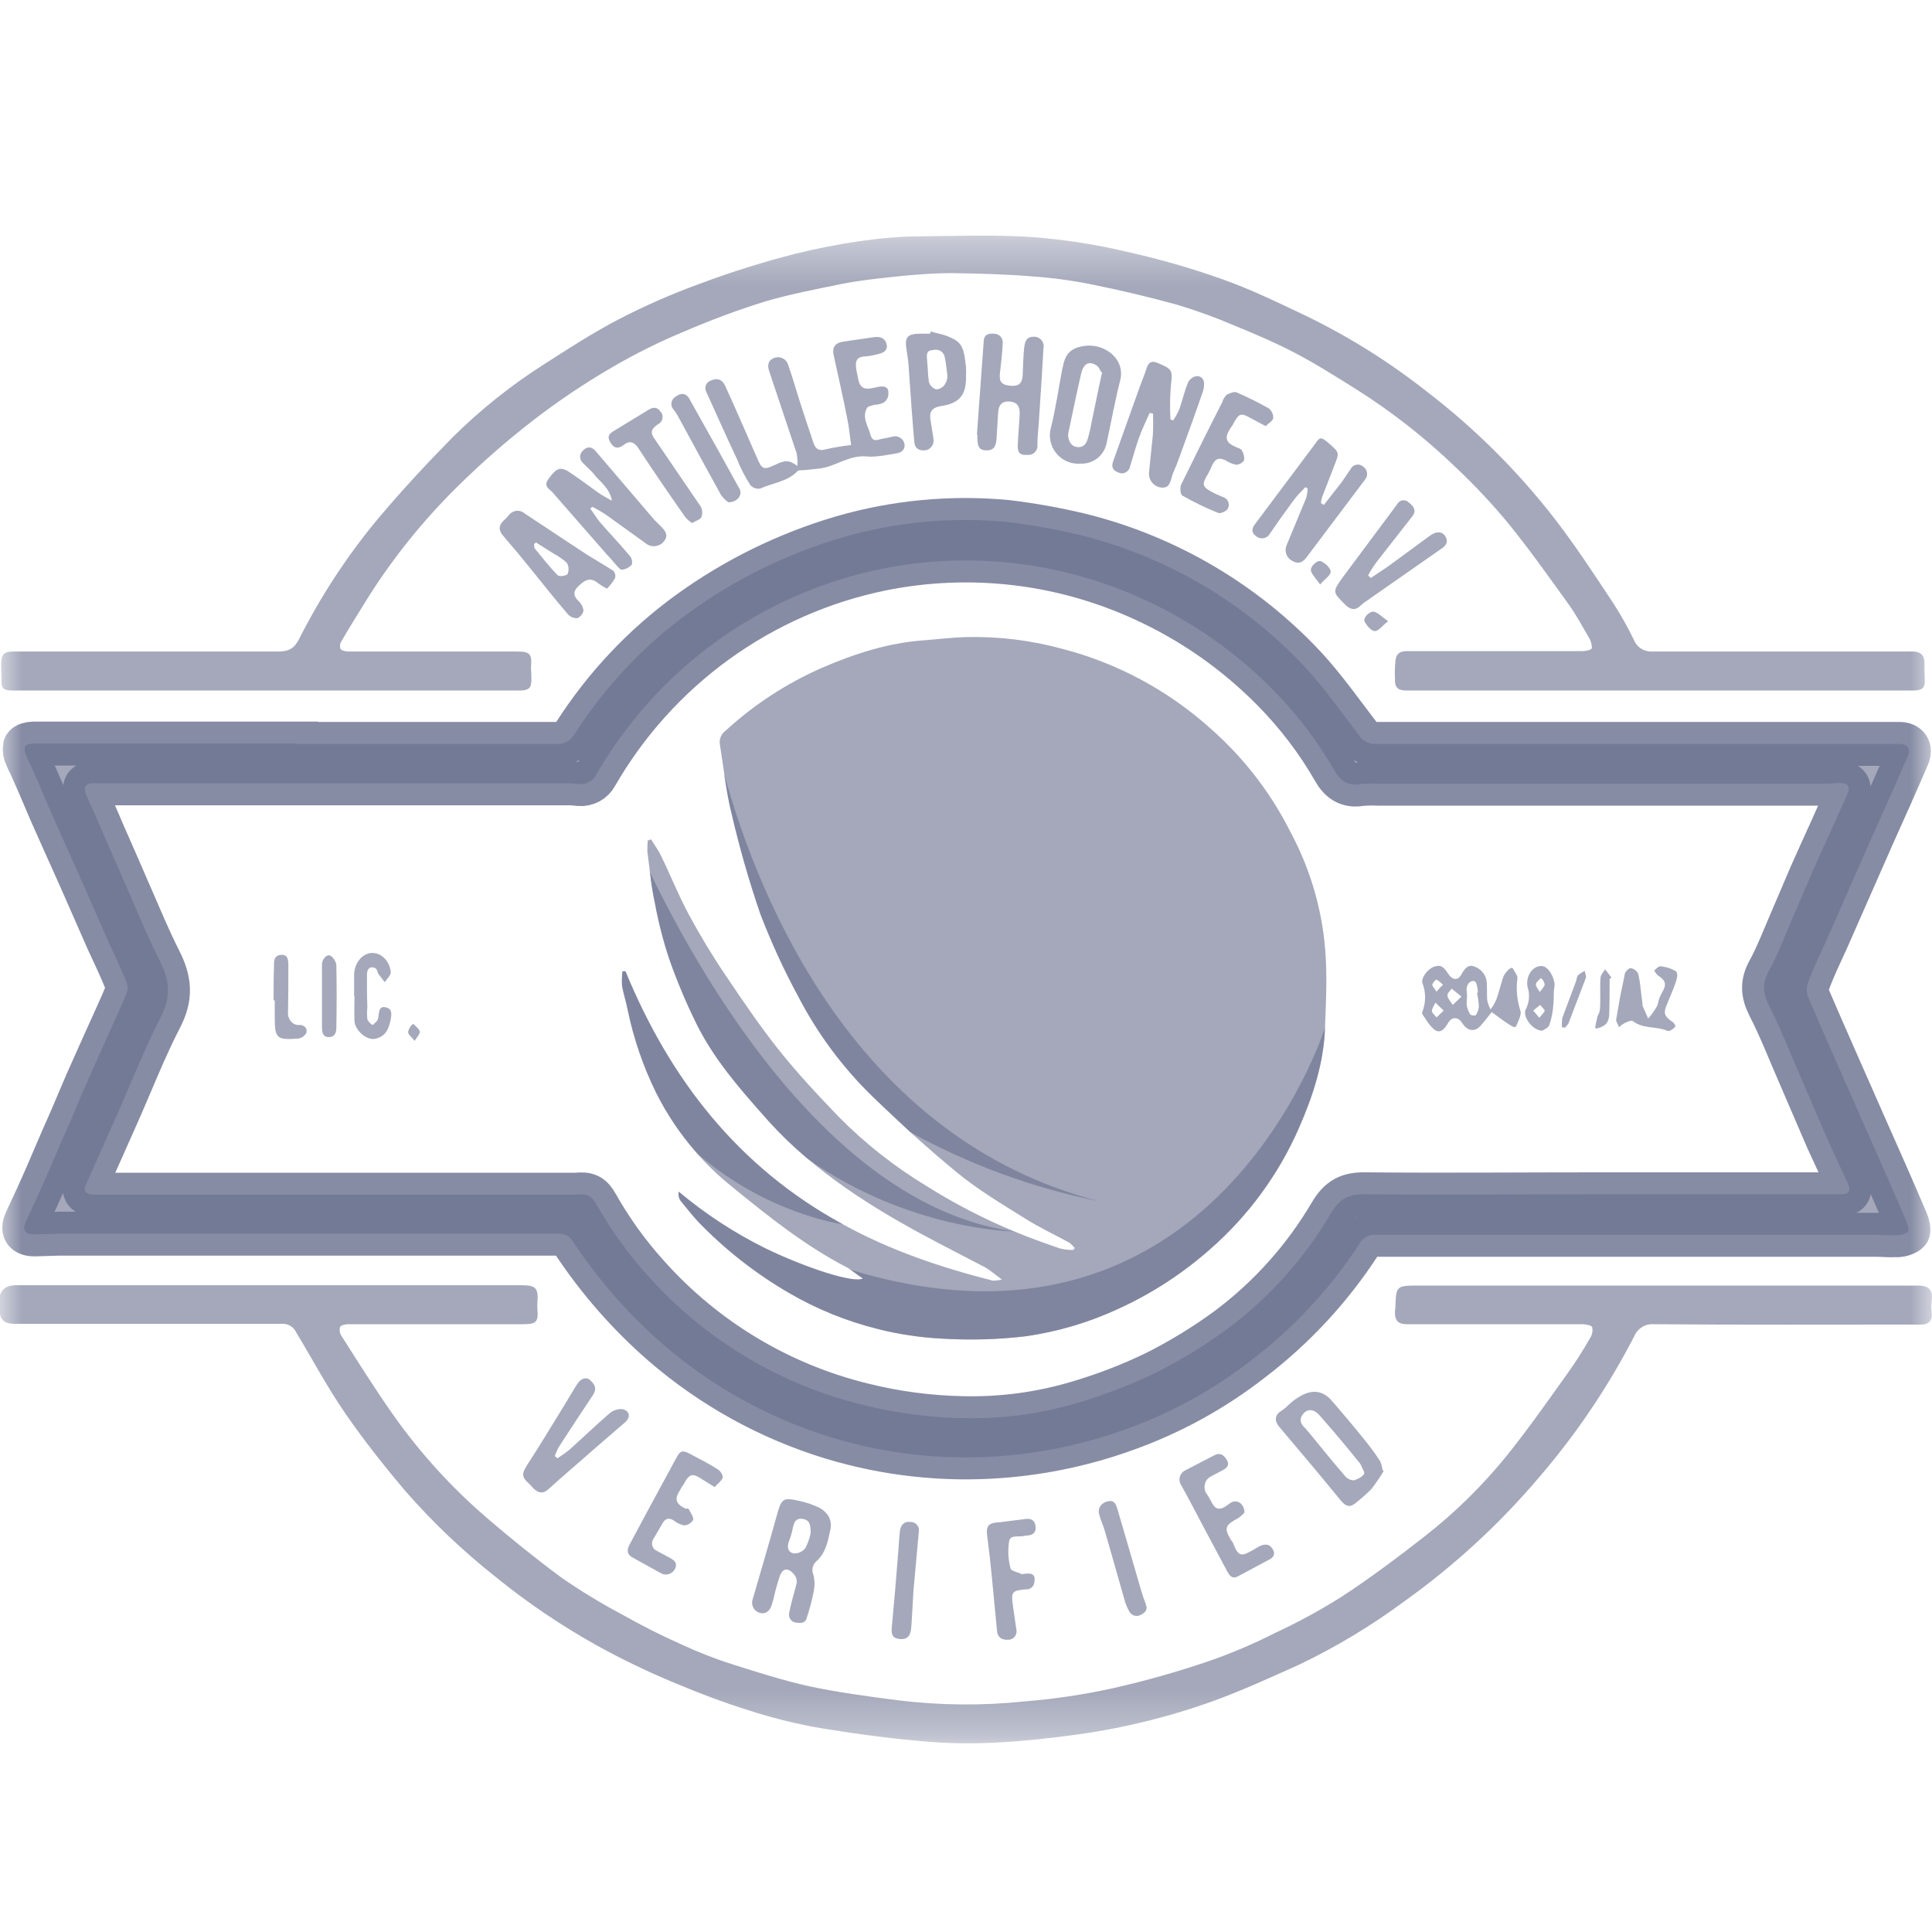 <svg width="44" height="44" viewBox="0 0 44 44" fill="none" xmlns="http://www.w3.org/2000/svg">
<mask id="mask0_17_1937" style="mask-type:luminance" maskUnits="userSpaceOnUse" x="0" y="5" width="44" height="35">
<path d="M44 5.366H0V39.707H44V5.366Z" fill="white"/>
</mask>
<g mask="url(#mask0_17_1937)">
<path d="M6.748 16.942H12.678C12.757 16.948 12.836 16.931 12.905 16.894C12.975 16.858 13.034 16.803 13.075 16.735C13.768 15.645 14.661 14.696 15.708 13.94C16.76 13.181 17.933 12.607 19.177 12.241C20.397 11.887 21.674 11.767 22.938 11.887C23.515 11.957 24.087 12.06 24.651 12.198C26.588 12.688 28.345 13.723 29.712 15.183C30.16 15.666 30.539 16.209 30.943 16.735C30.981 16.798 31.034 16.849 31.097 16.886C31.16 16.922 31.232 16.941 31.305 16.942H43.26C43.441 16.942 43.518 17.055 43.449 17.218C43.182 17.84 42.907 18.452 42.632 19.064L41.607 21.393C41.461 21.713 41.306 22.032 41.186 22.36C41.14 22.47 41.137 22.593 41.177 22.705C41.607 23.706 42.055 24.706 42.494 25.707C42.804 26.405 43.114 27.104 43.415 27.811C43.449 27.889 43.484 28.027 43.449 28.053C43.366 28.111 43.266 28.138 43.165 28.131C43.019 28.139 42.864 28.122 42.709 28.122H31.305C31.233 28.12 31.163 28.138 31.102 28.175C31.041 28.212 30.992 28.265 30.96 28.329C30.295 29.35 29.459 30.249 28.49 30.986C27.617 31.665 26.64 32.198 25.598 32.565C24.699 32.887 23.761 33.087 22.809 33.16C21.503 33.262 20.19 33.118 18.936 32.737C17.523 32.305 16.216 31.582 15.097 30.615C14.315 29.935 13.629 29.152 13.057 28.286C13.021 28.222 12.966 28.169 12.901 28.136C12.835 28.102 12.761 28.088 12.687 28.096H1.343L0.792 28.113C0.551 28.113 0.499 28.001 0.603 27.786C0.706 27.57 0.921 27.104 1.067 26.768C1.214 26.431 1.36 26.078 1.515 25.733C1.67 25.388 1.834 24.982 1.997 24.611C2.161 24.24 2.298 23.938 2.445 23.61C2.591 23.283 2.746 22.955 2.884 22.619C2.913 22.541 2.913 22.455 2.884 22.377C2.754 22.049 2.6 21.73 2.453 21.411L1.808 19.944C1.584 19.453 1.369 18.961 1.145 18.461C0.999 18.116 0.852 17.77 0.697 17.425C0.662 17.361 0.631 17.295 0.603 17.227C0.567 17.158 0.555 17.079 0.568 17.003C0.585 16.96 0.689 16.934 0.758 16.934H6.748V16.942ZM36.383 27.199H41.952C42.115 27.191 42.158 27.096 42.081 26.949L41.616 25.94L40.996 24.499C40.764 23.973 40.557 23.429 40.291 22.912C40.144 22.619 40.127 22.394 40.291 22.101C40.454 21.808 40.635 21.35 40.798 20.971L41.237 19.944C41.392 19.599 41.547 19.246 41.711 18.892L42.081 18.064C42.141 17.926 42.081 17.84 41.926 17.831L41.616 17.848H31.391C31.256 17.842 31.121 17.845 30.986 17.857C30.693 17.909 30.513 17.77 30.384 17.538C30.002 16.874 29.536 16.262 28.998 15.717C28.146 14.851 27.143 14.149 26.037 13.647C24.171 12.791 22.083 12.55 20.072 12.957C18.719 13.234 17.441 13.796 16.321 14.604C15.2 15.414 14.264 16.451 13.574 17.65C13.538 17.718 13.483 17.774 13.416 17.811C13.348 17.848 13.271 17.864 13.195 17.857L13.014 17.84H2.195C1.945 17.822 1.877 17.909 1.98 18.141C2.083 18.374 2.229 18.685 2.341 18.961C2.557 19.444 2.763 19.927 2.978 20.419C3.193 20.91 3.391 21.393 3.632 21.868C3.873 22.342 3.899 22.705 3.658 23.171C3.28 23.904 2.978 24.689 2.643 25.439C2.41 25.957 2.186 26.474 1.954 26.983C1.894 27.104 1.945 27.173 2.057 27.199C2.111 27.211 2.166 27.213 2.221 27.208H13.126C13.376 27.182 13.47 27.225 13.591 27.441C13.92 28.023 14.312 28.567 14.762 29.062C16.059 30.511 17.763 31.534 19.65 31.995C20.397 32.182 21.162 32.283 21.931 32.297C22.82 32.318 23.705 32.199 24.556 31.944C25.162 31.765 25.753 31.538 26.321 31.262C26.893 30.975 27.44 30.64 27.956 30.262C28.906 29.553 29.705 28.661 30.306 27.639C30.504 27.303 30.711 27.191 31.098 27.199C32.862 27.216 34.627 27.199 36.383 27.199Z" fill="#686F8D" fill-opacity="0.6" stroke="#686F8D" stroke-opacity="0.8" stroke-miterlimit="10"/>
<path d="M0 29.494C0.069 29.313 0.198 29.27 0.387 29.27H11.861C12.205 29.27 12.265 29.33 12.239 29.666C12.235 29.715 12.235 29.764 12.239 29.813C12.265 30.106 12.214 30.158 11.912 30.158H7.919C7.858 30.158 7.764 30.184 7.746 30.218C7.736 30.251 7.733 30.286 7.737 30.32C7.742 30.355 7.754 30.388 7.772 30.417C8.168 31.038 8.556 31.659 8.977 32.254C9.586 33.111 10.297 33.891 11.095 34.575C11.646 35.049 12.214 35.506 12.799 35.938C13.242 36.243 13.701 36.522 14.176 36.774C14.606 37.016 15.045 37.24 15.493 37.439C15.879 37.619 16.275 37.775 16.681 37.904C17.257 38.086 17.843 38.275 18.437 38.405C19.03 38.534 19.779 38.638 20.459 38.724C21.408 38.84 22.366 38.849 23.317 38.75C24 38.696 24.679 38.595 25.348 38.448C26.081 38.282 26.805 38.078 27.517 37.835C28.039 37.656 28.549 37.439 29.041 37.188C29.56 36.948 30.063 36.674 30.547 36.369C31.21 35.938 31.838 35.463 32.458 34.98C33.144 34.442 33.767 33.829 34.317 33.151C34.807 32.539 35.255 31.901 35.711 31.262C35.891 31.009 36.057 30.747 36.211 30.477C36.26 30.404 36.278 30.314 36.262 30.227C36.245 30.184 36.116 30.158 36.038 30.158H32.045C31.838 30.158 31.761 30.072 31.769 29.865C31.769 29.839 31.778 29.813 31.778 29.787C31.795 29.278 31.795 29.278 32.32 29.278H43.681C43.94 29.278 44.026 29.382 43.991 29.64C43.983 29.718 43.983 29.796 43.991 29.873C44.017 30.072 43.94 30.166 43.742 30.166C41.711 30.166 39.688 30.175 37.665 30.158C37.571 30.151 37.477 30.174 37.397 30.223C37.316 30.273 37.254 30.346 37.218 30.434C36.618 31.595 35.885 32.681 35.031 33.669C34.138 34.718 33.121 35.654 32.002 36.455C31.244 37.018 30.434 37.506 29.583 37.913C28.929 38.206 28.275 38.508 27.603 38.75C26.553 39.125 25.465 39.385 24.358 39.526C23.317 39.664 22.267 39.751 21.225 39.673C20.399 39.612 19.581 39.5 18.772 39.371C18.195 39.276 17.625 39.137 17.068 38.957C16.457 38.767 15.854 38.534 15.261 38.284C14.69 38.043 14.133 37.773 13.591 37.473C12.775 37.018 12 36.493 11.275 35.903C10.538 35.319 9.855 34.67 9.236 33.962C8.754 33.393 8.289 32.806 7.867 32.194C7.445 31.581 7.118 30.96 6.748 30.348C6.72 30.285 6.674 30.233 6.615 30.197C6.557 30.162 6.489 30.145 6.421 30.149H0.344C0.172 30.149 0.043 30.115 0 29.934V29.494ZM37.803 15.726H43.57C43.776 15.726 43.845 15.666 43.836 15.485C43.828 15.303 43.828 15.226 43.828 15.096C43.828 14.967 43.785 14.838 43.552 14.838H37.622C37.534 14.842 37.447 14.818 37.373 14.771C37.298 14.723 37.241 14.652 37.209 14.57C37.071 14.285 36.916 14.008 36.744 13.742C36.305 13.078 35.866 12.405 35.376 11.775C34.544 10.709 33.581 9.752 32.509 8.929C31.654 8.252 30.727 7.671 29.747 7.195C29.11 6.893 28.473 6.582 27.81 6.349C27.111 6.102 26.398 5.897 25.675 5.737C24.968 5.569 24.248 5.456 23.523 5.4C22.654 5.34 21.768 5.374 20.898 5.383C20.029 5.392 19.022 5.556 18.11 5.78C17.375 5.968 16.651 6.195 15.941 6.461C15.307 6.691 14.688 6.962 14.09 7.272C13.496 7.583 12.937 7.945 12.386 8.299C11.634 8.778 10.936 9.336 10.303 9.964C9.709 10.568 9.132 11.189 8.59 11.836C7.9 12.669 7.305 13.578 6.817 14.544C6.705 14.769 6.576 14.838 6.335 14.838H0.31C0.095 14.838 0.026 14.898 0.026 15.122C0.026 15.347 0.034 15.329 0.034 15.433C0.026 15.683 0.06 15.726 0.31 15.726H11.861C12.05 15.717 12.102 15.666 12.102 15.476C12.102 15.286 12.093 15.295 12.093 15.2C12.119 14.881 12.067 14.838 11.757 14.838H7.927C7.867 14.838 7.772 14.812 7.755 14.777C7.745 14.747 7.741 14.715 7.746 14.684C7.75 14.652 7.762 14.622 7.781 14.596C7.979 14.251 8.194 13.915 8.401 13.578C8.974 12.677 9.647 11.844 10.406 11.094C10.949 10.556 11.524 10.052 12.128 9.584C12.703 9.139 13.307 8.733 13.935 8.368C14.472 8.054 15.03 7.777 15.605 7.54C16.19 7.288 16.787 7.066 17.395 6.875C17.972 6.703 18.566 6.591 19.151 6.47C19.538 6.392 19.934 6.349 20.33 6.306C20.726 6.263 21.225 6.22 21.673 6.22C22.301 6.228 22.93 6.246 23.558 6.298C24.027 6.333 24.492 6.399 24.952 6.496C25.581 6.625 26.2 6.772 26.82 6.944C27.256 7.075 27.684 7.231 28.102 7.41C28.567 7.6 29.032 7.798 29.48 8.031C29.927 8.264 30.426 8.575 30.891 8.868C31.704 9.382 32.463 9.977 33.155 10.645C33.583 11.048 33.985 11.477 34.36 11.931C34.842 12.526 35.281 13.147 35.728 13.768C35.901 14.009 36.038 14.268 36.185 14.518C36.23 14.591 36.254 14.675 36.254 14.76C36.245 14.803 36.116 14.829 36.038 14.829H32.036C31.847 14.829 31.786 14.924 31.778 15.079C31.766 15.202 31.764 15.326 31.769 15.45C31.761 15.657 31.829 15.726 32.036 15.726H37.803Z" fill="#686F8D" fill-opacity="0.6"/>
<path d="M19.383 10.136C19.358 9.955 19.34 9.748 19.297 9.541C19.203 9.058 19.091 8.575 18.987 8.092C18.944 7.911 19.022 7.807 19.203 7.781L19.908 7.678C20.037 7.66 20.158 7.695 20.192 7.842C20.227 7.988 20.106 8.04 19.994 8.066C19.896 8.092 19.795 8.11 19.693 8.118C19.53 8.126 19.478 8.204 19.495 8.359C19.512 8.514 19.521 8.489 19.53 8.558C19.573 8.834 19.659 8.894 19.934 8.825C20.21 8.756 20.253 8.851 20.227 9.023C20.219 9.056 20.204 9.087 20.183 9.114C20.162 9.141 20.136 9.163 20.106 9.179C20.043 9.203 19.976 9.218 19.908 9.222C19.857 9.239 19.77 9.248 19.745 9.291C19.624 9.507 19.77 9.696 19.822 9.895C19.874 10.093 19.994 10.007 20.106 9.99C20.218 9.972 20.27 9.955 20.356 9.938C20.442 9.921 20.571 9.981 20.597 10.102C20.623 10.223 20.545 10.309 20.416 10.326C20.287 10.343 19.951 10.421 19.727 10.395C19.332 10.361 19.03 10.628 18.66 10.671L18.325 10.706C18.273 10.714 18.195 10.697 18.161 10.732C17.929 10.973 17.593 10.999 17.309 11.128C17.267 11.135 17.225 11.13 17.186 11.115C17.146 11.1 17.112 11.075 17.085 11.042C16.966 10.857 16.865 10.66 16.784 10.455C16.543 9.946 16.319 9.438 16.087 8.929C16.074 8.906 16.066 8.88 16.064 8.854C16.062 8.828 16.066 8.802 16.074 8.777C16.083 8.753 16.098 8.73 16.116 8.712C16.135 8.693 16.157 8.679 16.181 8.67C16.328 8.601 16.44 8.635 16.508 8.773L16.689 9.17C16.878 9.593 17.059 10.015 17.249 10.447C17.352 10.688 17.395 10.706 17.636 10.593C17.877 10.481 17.954 10.464 18.161 10.611C18.166 10.515 18.16 10.42 18.144 10.326C17.937 9.696 17.722 9.075 17.515 8.445C17.481 8.333 17.481 8.221 17.61 8.161C17.641 8.145 17.675 8.137 17.709 8.136C17.743 8.134 17.777 8.14 17.809 8.153C17.841 8.167 17.87 8.186 17.893 8.211C17.917 8.236 17.935 8.266 17.946 8.299C18.041 8.566 18.118 8.842 18.204 9.11C18.29 9.377 18.419 9.774 18.531 10.102C18.583 10.24 18.669 10.274 18.815 10.231C19.002 10.188 19.192 10.156 19.383 10.136ZM13.487 11.542C13.601 11.597 13.71 11.661 13.814 11.732L14.701 12.37C14.73 12.395 14.764 12.414 14.801 12.426C14.838 12.438 14.876 12.442 14.915 12.439C14.953 12.436 14.99 12.425 15.025 12.408C15.059 12.39 15.089 12.366 15.114 12.336C15.235 12.198 15.157 12.094 15.054 11.991L14.899 11.836L13.573 10.283C13.487 10.179 13.393 10.153 13.289 10.248C13.186 10.343 13.186 10.455 13.281 10.55C13.375 10.645 13.487 10.74 13.565 10.844C13.642 10.947 13.892 11.12 13.935 11.404C13.797 11.327 13.703 11.275 13.616 11.214C13.53 11.154 13.186 10.895 12.962 10.749C12.739 10.602 12.652 10.697 12.506 10.887C12.36 11.076 12.498 11.12 12.584 11.214L13.806 12.612C13.883 12.69 13.952 12.776 14.021 12.854C14.09 12.931 14.133 12.983 14.167 12.974C14.255 12.965 14.335 12.922 14.391 12.854C14.399 12.817 14.398 12.778 14.387 12.742C14.377 12.706 14.357 12.673 14.331 12.646C14.116 12.388 13.883 12.146 13.659 11.887C13.582 11.793 13.522 11.689 13.444 11.585L13.487 11.542ZM26.656 9.55C26.642 9.297 26.645 9.043 26.665 8.791C26.708 8.437 26.708 8.411 26.381 8.273C26.235 8.204 26.157 8.247 26.114 8.385C26.071 8.523 25.959 8.791 25.89 8.998L25.357 10.49C25.305 10.619 25.331 10.706 25.46 10.757C25.486 10.771 25.515 10.779 25.544 10.78C25.574 10.781 25.603 10.775 25.63 10.762C25.657 10.749 25.68 10.731 25.699 10.708C25.717 10.684 25.73 10.657 25.735 10.628C25.804 10.404 25.864 10.179 25.942 9.964C26.019 9.748 26.105 9.584 26.183 9.403L26.26 9.42C26.26 9.593 26.269 9.774 26.252 9.946C26.235 10.119 26.192 10.499 26.166 10.783C26.165 10.86 26.191 10.934 26.24 10.992C26.289 11.051 26.357 11.09 26.433 11.102C26.613 11.128 26.648 11.008 26.682 10.878C26.717 10.749 26.785 10.628 26.828 10.499C27.018 9.981 27.207 9.463 27.388 8.937C27.408 8.882 27.42 8.824 27.422 8.765C27.431 8.644 27.362 8.558 27.25 8.566C27.21 8.573 27.172 8.589 27.139 8.613C27.106 8.636 27.079 8.668 27.061 8.704C26.975 8.903 26.932 9.11 26.863 9.308C26.823 9.402 26.774 9.491 26.717 9.576L26.656 9.55ZM30.082 11.456C30.087 11.412 30.095 11.369 30.108 11.327L30.392 10.593C30.504 10.309 30.504 10.309 30.28 10.11C30.056 9.912 30.056 9.964 29.918 10.153L28.593 11.922C28.515 12.017 28.481 12.12 28.602 12.207C28.625 12.227 28.652 12.243 28.682 12.252C28.711 12.26 28.743 12.262 28.773 12.257C28.804 12.252 28.833 12.241 28.858 12.223C28.884 12.205 28.905 12.182 28.92 12.155C29.084 11.913 29.256 11.672 29.428 11.439C29.6 11.206 29.626 11.214 29.729 11.094L29.781 11.128C29.778 11.201 29.766 11.274 29.746 11.344L29.307 12.405C29.291 12.438 29.282 12.473 29.28 12.51C29.277 12.546 29.283 12.583 29.295 12.617C29.307 12.652 29.325 12.684 29.35 12.711C29.374 12.738 29.404 12.76 29.436 12.776C29.583 12.862 29.686 12.793 29.764 12.681L31.089 10.921C31.107 10.9 31.12 10.875 31.128 10.848C31.135 10.821 31.137 10.793 31.133 10.765C31.129 10.737 31.119 10.711 31.104 10.687C31.089 10.664 31.069 10.643 31.046 10.628C31.025 10.609 31.001 10.595 30.974 10.587C30.947 10.579 30.919 10.578 30.891 10.583C30.864 10.588 30.838 10.599 30.815 10.616C30.793 10.633 30.774 10.655 30.762 10.68L30.555 10.982L30.151 11.499L30.082 11.456ZM22.258 9.895V9.955C22.258 10.188 22.31 10.257 22.473 10.257C22.637 10.257 22.688 10.162 22.697 9.964C22.706 9.765 22.723 9.593 22.731 9.412C22.74 9.23 22.809 9.136 22.981 9.144C23.153 9.153 23.231 9.239 23.222 9.438C23.213 9.636 23.188 9.903 23.179 10.136C23.17 10.369 23.282 10.361 23.42 10.361C23.45 10.361 23.479 10.355 23.506 10.343C23.532 10.331 23.556 10.313 23.576 10.291C23.596 10.269 23.61 10.243 23.619 10.215C23.628 10.187 23.63 10.157 23.627 10.128C23.627 9.895 23.661 9.662 23.67 9.429C23.704 8.929 23.738 8.428 23.764 7.928C23.771 7.895 23.77 7.862 23.762 7.83C23.753 7.798 23.738 7.768 23.716 7.743C23.695 7.718 23.667 7.698 23.637 7.686C23.607 7.673 23.573 7.667 23.541 7.669C23.368 7.669 23.343 7.79 23.325 7.919C23.308 8.049 23.299 8.333 23.291 8.54C23.282 8.747 23.188 8.808 22.981 8.782C22.774 8.756 22.757 8.653 22.774 8.489C22.792 8.325 22.826 8.057 22.835 7.833C22.84 7.804 22.838 7.775 22.831 7.746C22.823 7.718 22.809 7.692 22.791 7.67C22.771 7.648 22.748 7.63 22.721 7.618C22.695 7.606 22.666 7.6 22.637 7.6C22.516 7.591 22.413 7.617 22.404 7.764L22.249 9.895H22.258ZM31.485 33.471C31.477 33.405 31.46 33.341 31.433 33.281C31.338 33.132 31.234 32.988 31.123 32.849C30.865 32.527 30.598 32.208 30.323 31.892C30.134 31.676 29.901 31.642 29.643 31.78C29.385 31.918 29.342 32.03 29.178 32.133C29.015 32.237 29.032 32.375 29.135 32.496C29.609 33.056 30.082 33.617 30.547 34.187C30.659 34.316 30.753 34.333 30.874 34.23C31 34.13 31.121 34.024 31.235 33.91C31.334 33.78 31.426 33.645 31.511 33.505L31.485 33.471ZM30.848 33.712C30.809 33.714 30.771 33.707 30.735 33.693C30.699 33.678 30.667 33.655 30.641 33.626C30.366 33.307 30.099 32.979 29.832 32.651L29.738 32.539C29.626 32.444 29.574 32.332 29.677 32.202C29.781 32.073 29.927 32.09 30.056 32.237C30.185 32.384 30.521 32.772 30.745 33.048L30.977 33.333C31.003 33.376 31.02 33.427 31.063 33.514C31.106 33.6 30.934 33.678 30.848 33.712ZM18.669 34.342C18.526 34.272 18.376 34.22 18.221 34.187C17.825 34.092 17.799 34.126 17.688 34.523C17.515 35.153 17.326 35.782 17.145 36.412C17.122 36.471 17.123 36.536 17.147 36.594C17.171 36.652 17.217 36.698 17.274 36.723C17.412 36.774 17.515 36.714 17.567 36.576L17.619 36.404C17.657 36.225 17.706 36.05 17.765 35.877C17.834 35.713 17.946 35.705 18.066 35.834C18.187 35.964 18.144 36.058 18.109 36.188C18.075 36.317 18.006 36.55 17.972 36.74C17.966 36.766 17.967 36.794 17.974 36.82C17.981 36.846 17.993 36.87 18.011 36.891C18.028 36.912 18.05 36.928 18.074 36.939C18.099 36.95 18.125 36.956 18.152 36.956C18.256 36.973 18.35 36.956 18.376 36.835C18.44 36.643 18.492 36.447 18.531 36.248C18.559 36.12 18.556 35.987 18.523 35.86C18.501 35.809 18.497 35.752 18.509 35.698C18.521 35.644 18.55 35.595 18.591 35.558C18.824 35.351 18.858 35.066 18.91 34.842C18.962 34.618 18.85 34.445 18.669 34.342ZM18.342 35.256C18.311 35.297 18.27 35.329 18.223 35.35C18.177 35.371 18.126 35.38 18.075 35.377C17.937 35.351 17.92 35.222 17.972 35.092C18.009 34.994 18.038 34.893 18.058 34.79C18.084 34.669 18.127 34.566 18.282 34.592C18.436 34.618 18.462 34.713 18.462 34.911C18.44 35.032 18.399 35.148 18.342 35.256ZM25.202 10.093C25.305 9.619 25.391 9.136 25.512 8.661C25.632 8.187 25.176 7.824 24.72 7.876C24.264 7.928 24.238 8.187 24.177 8.489C24.117 8.791 24.04 9.325 23.936 9.731C23.907 9.832 23.902 9.938 23.923 10.041C23.943 10.144 23.988 10.241 24.055 10.322C24.121 10.404 24.206 10.468 24.302 10.509C24.398 10.55 24.503 10.567 24.608 10.559C24.746 10.566 24.882 10.522 24.991 10.437C25.1 10.351 25.175 10.229 25.202 10.093ZM24.858 9.627C24.837 9.753 24.808 9.877 24.771 9.998C24.737 10.119 24.66 10.205 24.513 10.179C24.367 10.153 24.307 9.981 24.332 9.852C24.427 9.403 24.522 8.946 24.625 8.497C24.66 8.359 24.737 8.23 24.892 8.282C25.047 8.333 25.038 8.437 25.098 8.489C25.004 8.911 24.935 9.265 24.858 9.627ZM14.004 13.173C14.014 13.143 14.016 13.112 14.01 13.082C14.004 13.051 13.99 13.023 13.969 13C13.728 12.845 13.479 12.707 13.246 12.552L11.955 11.698C11.931 11.675 11.903 11.658 11.872 11.647C11.841 11.636 11.808 11.631 11.775 11.633C11.742 11.634 11.71 11.643 11.681 11.657C11.651 11.671 11.624 11.691 11.602 11.715C11.561 11.768 11.515 11.817 11.465 11.861C11.353 11.974 11.353 12.077 11.456 12.198C11.68 12.457 11.895 12.716 12.11 12.983C12.325 13.25 12.652 13.664 12.937 13.992C12.963 14.022 12.997 14.045 13.034 14.06C13.072 14.075 13.112 14.081 13.152 14.079C13.186 14.062 13.217 14.038 13.241 14.008C13.264 13.978 13.281 13.943 13.289 13.906C13.28 13.827 13.244 13.754 13.186 13.699C13.066 13.587 13.04 13.483 13.16 13.363C13.281 13.242 13.41 13.13 13.591 13.259C13.664 13.315 13.742 13.364 13.823 13.406C13.894 13.337 13.954 13.258 14.004 13.173ZM12.601 12.603C12.713 12.662 12.817 12.735 12.911 12.819C12.932 12.857 12.945 12.899 12.948 12.942C12.951 12.986 12.944 13.029 12.928 13.069C12.911 13.112 12.739 13.138 12.704 13.104C12.515 12.914 12.351 12.698 12.179 12.491C12.162 12.474 12.17 12.431 12.162 12.396L12.205 12.353L12.601 12.603ZM31.158 13.104C31.216 12.995 31.282 12.891 31.356 12.793L32.165 11.758C32.268 11.629 32.191 11.525 32.087 11.447C32.07 11.428 32.048 11.413 32.023 11.403C31.998 11.394 31.971 11.391 31.945 11.395C31.919 11.398 31.894 11.408 31.872 11.423C31.851 11.438 31.833 11.458 31.821 11.482L30.581 13.147C30.34 13.483 30.349 13.483 30.633 13.768C30.762 13.897 30.874 13.906 30.994 13.785C31.039 13.743 31.088 13.706 31.141 13.673L32.81 12.508C32.905 12.448 33 12.362 32.922 12.224C32.845 12.086 32.699 12.103 32.569 12.198L31.605 12.905L31.218 13.164L31.158 13.104ZM12.635 33.16C12.659 33.092 12.688 33.025 12.721 32.962C12.979 32.565 13.238 32.168 13.505 31.771C13.599 31.624 13.547 31.53 13.444 31.435C13.341 31.34 13.22 31.409 13.152 31.512C13.083 31.616 12.962 31.823 12.868 31.978C12.584 32.435 12.308 32.901 12.015 33.35C11.878 33.565 11.869 33.634 12.067 33.807L12.153 33.902C12.274 34.014 12.377 34.023 12.506 33.902C12.825 33.608 13.169 33.324 13.496 33.031L14.236 32.392C14.374 32.271 14.339 32.116 14.159 32.09C14.054 32.088 13.953 32.125 13.875 32.194C13.565 32.461 13.272 32.746 12.962 33.022C12.877 33.09 12.788 33.153 12.695 33.212L12.635 33.16ZM21.182 7.6H20.967C20.657 7.6 20.597 7.678 20.648 7.98C20.7 8.282 20.692 8.368 20.709 8.566C20.743 9.058 20.778 9.558 20.821 10.05C20.829 10.205 20.915 10.266 21.062 10.257C21.092 10.254 21.121 10.245 21.148 10.23C21.174 10.215 21.198 10.195 21.216 10.17C21.235 10.146 21.248 10.118 21.256 10.089C21.263 10.059 21.265 10.028 21.26 9.998C21.234 9.852 21.217 9.705 21.191 9.558C21.165 9.412 21.199 9.282 21.432 9.248C21.845 9.187 22.008 8.998 22 8.584C22.004 8.509 22.004 8.434 22 8.359C21.965 8.126 21.974 7.859 21.733 7.729C21.492 7.6 21.38 7.609 21.199 7.548L21.182 7.6ZM21.518 8.756C21.496 8.789 21.467 8.817 21.432 8.836C21.398 8.855 21.359 8.867 21.32 8.868C21.282 8.855 21.247 8.834 21.219 8.806C21.19 8.777 21.169 8.742 21.156 8.704C21.131 8.54 21.131 8.368 21.113 8.195C21.096 8.023 21.122 7.98 21.26 7.971C21.288 7.963 21.318 7.962 21.347 7.967C21.376 7.971 21.403 7.982 21.428 7.999C21.452 8.015 21.473 8.036 21.488 8.061C21.504 8.086 21.514 8.114 21.518 8.144C21.544 8.256 21.552 8.376 21.57 8.497C21.587 8.618 21.561 8.687 21.518 8.756ZM28.997 9.524C29 9.481 28.991 9.438 28.973 9.399C28.955 9.36 28.928 9.326 28.894 9.299C28.657 9.165 28.413 9.044 28.163 8.937C28.111 8.911 28.008 8.954 27.939 8.989C27.89 9.036 27.854 9.096 27.835 9.161C27.517 9.783 27.207 10.412 26.897 11.042C26.872 11.102 26.88 11.258 26.923 11.284C27.186 11.435 27.459 11.567 27.741 11.68C27.793 11.706 27.922 11.646 27.956 11.594C27.971 11.572 27.98 11.546 27.984 11.519C27.987 11.493 27.985 11.466 27.976 11.44C27.968 11.414 27.954 11.391 27.936 11.371C27.918 11.352 27.895 11.336 27.87 11.327C27.793 11.292 27.715 11.266 27.637 11.223C27.371 11.085 27.362 11.042 27.517 10.783C27.549 10.725 27.578 10.664 27.603 10.602C27.68 10.438 27.767 10.412 27.922 10.49C27.992 10.536 28.071 10.568 28.154 10.585C28.19 10.583 28.225 10.572 28.257 10.555C28.288 10.537 28.315 10.511 28.335 10.481C28.342 10.403 28.324 10.324 28.283 10.257C28.266 10.223 28.206 10.205 28.163 10.188C27.913 10.085 27.878 9.972 28.025 9.748C28.058 9.705 28.087 9.659 28.111 9.61C28.214 9.42 28.274 9.403 28.455 9.507L28.825 9.705C28.894 9.636 28.989 9.584 28.997 9.524ZM16.457 33.66C16.474 33.6 16.405 33.496 16.345 33.462C16.147 33.333 15.932 33.229 15.725 33.117C15.519 33.005 15.484 33.056 15.398 33.212L14.753 34.402L14.365 35.127C14.296 35.248 14.236 35.377 14.408 35.472L15.045 35.825C15.073 35.842 15.103 35.853 15.135 35.857C15.166 35.861 15.199 35.858 15.229 35.849C15.26 35.841 15.289 35.825 15.313 35.805C15.338 35.785 15.358 35.759 15.372 35.731C15.441 35.584 15.347 35.532 15.243 35.472L14.968 35.325C14.941 35.314 14.916 35.297 14.897 35.275C14.877 35.253 14.863 35.226 14.856 35.198C14.848 35.169 14.848 35.14 14.854 35.111C14.86 35.082 14.872 35.055 14.89 35.032L15.097 34.678C15.166 34.566 15.252 34.566 15.355 34.635C15.42 34.687 15.497 34.722 15.579 34.739C15.62 34.737 15.661 34.725 15.697 34.704C15.733 34.682 15.763 34.653 15.785 34.618C15.803 34.557 15.734 34.462 15.699 34.394C15.665 34.325 15.648 34.368 15.613 34.359C15.381 34.247 15.355 34.135 15.493 33.928C15.511 33.887 15.534 33.85 15.562 33.816C15.708 33.548 15.768 33.539 16.026 33.712L16.276 33.867C16.345 33.79 16.431 33.729 16.457 33.66ZM28.034 34.221L27.913 34.307C27.775 34.394 27.68 34.376 27.603 34.23C27.526 34.083 27.517 34.074 27.465 33.997C27.414 33.919 27.405 33.712 27.577 33.626L27.853 33.479C27.947 33.427 28.008 33.358 27.939 33.246C27.87 33.134 27.784 33.074 27.655 33.143L27.009 33.479C26.976 33.492 26.947 33.512 26.923 33.539C26.899 33.565 26.881 33.596 26.871 33.631C26.861 33.665 26.859 33.701 26.865 33.736C26.871 33.771 26.885 33.804 26.906 33.833C27.087 34.152 27.25 34.48 27.422 34.799C27.595 35.118 27.775 35.463 27.956 35.8C28.008 35.895 28.076 35.964 28.188 35.903L28.929 35.506C29.049 35.437 29.032 35.334 28.954 35.239C28.877 35.144 28.748 35.17 28.627 35.248C28.274 35.455 28.214 35.489 28.076 35.127L28.042 35.084C27.87 34.799 27.896 34.739 28.197 34.575C28.251 34.538 28.3 34.495 28.343 34.445C28.335 34.238 28.171 34.143 28.034 34.221ZM23.015 35.722C22.961 35.523 22.95 35.314 22.981 35.109C23.007 34.928 23.231 35.023 23.36 34.971H23.394C23.532 34.963 23.601 34.894 23.584 34.756C23.566 34.618 23.48 34.583 23.368 34.592L22.766 34.669C22.456 34.678 22.456 34.799 22.491 35.049C22.525 35.299 22.559 35.601 22.585 35.877C22.628 36.291 22.663 36.714 22.706 37.137C22.714 37.283 22.809 37.352 22.955 37.344C22.985 37.345 23.015 37.339 23.042 37.326C23.069 37.314 23.093 37.295 23.111 37.271C23.13 37.248 23.142 37.22 23.148 37.191C23.154 37.161 23.153 37.131 23.145 37.102L23.067 36.559C23.024 36.257 23.05 36.222 23.36 36.196C23.384 36.199 23.409 36.196 23.432 36.189C23.456 36.181 23.477 36.169 23.496 36.153C23.514 36.137 23.529 36.117 23.54 36.095C23.551 36.073 23.557 36.048 23.558 36.024C23.584 35.86 23.515 35.808 23.274 35.851C23.188 35.808 23.033 35.782 23.015 35.722ZM15.975 11.775C15.989 11.736 15.994 11.694 15.992 11.653C15.989 11.611 15.977 11.571 15.957 11.534L14.916 10.007C14.804 9.86 14.821 9.774 14.985 9.662C15.011 9.65 15.035 9.631 15.053 9.608C15.07 9.585 15.082 9.558 15.087 9.529C15.092 9.5 15.091 9.47 15.082 9.442C15.073 9.414 15.057 9.389 15.037 9.368C14.959 9.256 14.856 9.274 14.753 9.343L14.004 9.8C13.883 9.869 13.814 9.929 13.9 10.076C13.987 10.223 14.09 10.223 14.21 10.128C14.331 10.033 14.443 10.059 14.537 10.205C14.882 10.732 15.243 11.258 15.605 11.775C15.65 11.828 15.703 11.874 15.76 11.913C15.846 11.861 15.949 11.836 15.975 11.775ZM16.844 11.137C16.603 10.706 16.371 10.274 16.13 9.852L15.691 9.067C15.613 8.946 15.51 8.946 15.389 9.032C15.364 9.046 15.342 9.065 15.326 9.088C15.309 9.111 15.298 9.138 15.293 9.166C15.288 9.194 15.289 9.223 15.297 9.251C15.305 9.279 15.319 9.304 15.338 9.325C15.374 9.368 15.406 9.414 15.433 9.463C15.76 10.067 16.087 10.671 16.422 11.275C16.468 11.338 16.523 11.393 16.586 11.439C16.801 11.439 16.913 11.266 16.844 11.137ZM25.038 34.506C25.073 34.635 25.133 34.756 25.167 34.885C25.322 35.411 25.468 35.946 25.623 36.481C25.649 36.562 25.684 36.641 25.727 36.714C25.753 36.756 25.795 36.786 25.844 36.797C25.892 36.808 25.943 36.8 25.985 36.774C26.088 36.723 26.14 36.654 26.097 36.541C26.054 36.429 26.011 36.3 25.976 36.179C25.804 35.575 25.623 34.971 25.451 34.376C25.417 34.273 25.391 34.169 25.253 34.187C25.116 34.204 24.978 34.325 25.038 34.506ZM20.735 34.661C20.58 34.644 20.511 34.739 20.494 34.877C20.476 35.015 20.468 35.239 20.451 35.42C20.408 35.964 20.364 36.498 20.313 37.033C20.287 37.232 20.33 37.309 20.485 37.327C20.64 37.344 20.735 37.283 20.752 37.076C20.769 36.869 20.786 36.516 20.803 36.231C20.846 35.791 20.881 35.342 20.924 34.894C20.93 34.866 20.93 34.836 20.924 34.808C20.918 34.78 20.905 34.753 20.886 34.731C20.868 34.708 20.845 34.69 20.819 34.678C20.792 34.666 20.764 34.66 20.735 34.661ZM31.296 13.932C31.192 13.906 31.029 14.079 31.081 14.165C31.132 14.251 31.227 14.372 31.313 14.372C31.399 14.372 31.476 14.251 31.614 14.148C31.476 14.053 31.39 13.958 31.296 13.932ZM30.306 13.017C30.297 12.931 30.185 12.828 30.091 12.784C29.996 12.741 29.824 12.914 29.858 13.009C29.893 13.104 29.979 13.19 30.065 13.311C30.177 13.181 30.306 13.104 30.306 13.017ZM33.869 22.774C33.861 22.644 33.869 22.515 33.861 22.386C33.857 22.303 33.828 22.224 33.779 22.158C33.73 22.092 33.663 22.042 33.585 22.015C33.422 21.946 33.344 22.084 33.275 22.204C33.206 22.325 33.086 22.334 32.983 22.179C32.879 22.023 32.819 21.963 32.664 22.015C32.509 22.066 32.354 22.282 32.397 22.394C32.475 22.6 32.475 22.827 32.397 23.033C32.389 23.05 32.38 23.084 32.397 23.102C32.414 23.119 32.561 23.386 32.69 23.464C32.819 23.542 32.914 23.412 32.983 23.291C33.051 23.171 33.198 23.136 33.301 23.3C33.404 23.464 33.585 23.542 33.749 23.326C33.826 23.24 33.886 23.153 33.972 23.05C34.119 23.153 34.248 23.257 34.386 23.343C34.523 23.43 34.523 23.378 34.532 23.36C34.541 23.343 34.661 23.11 34.627 23.024C34.549 22.785 34.525 22.531 34.558 22.282C34.566 22.213 34.489 22.127 34.455 22.058C34.42 21.989 34.282 22.153 34.248 22.222C34.214 22.291 34.145 22.575 34.084 22.748C34.049 22.834 34.003 22.915 33.947 22.989C33.911 22.922 33.885 22.849 33.869 22.774ZM33.68 22.921C33.674 22.991 33.65 23.06 33.611 23.119C33.602 23.136 33.499 23.128 33.482 23.102C33.444 23.038 33.417 22.968 33.404 22.895C33.396 22.791 33.422 22.688 33.404 22.584C33.387 22.481 33.43 22.36 33.533 22.343C33.637 22.325 33.637 22.463 33.654 22.541C33.658 22.564 33.658 22.587 33.654 22.61H33.637C33.66 22.712 33.674 22.816 33.68 22.921ZM33.086 22.886C33.043 22.817 32.974 22.748 32.965 22.679C32.957 22.61 33.026 22.575 33.06 22.515L33.284 22.696L33.086 22.886ZM32.879 23.015L32.716 23.171C32.681 23.119 32.621 23.084 32.612 23.033C32.604 22.981 32.647 22.929 32.69 22.834L32.879 23.015ZM32.621 22.42C32.639 22.373 32.672 22.333 32.716 22.308C32.77 22.341 32.819 22.381 32.862 22.429C32.809 22.477 32.761 22.529 32.716 22.584C32.664 22.506 32.612 22.455 32.621 22.42ZM36.873 23.395C36.914 23.351 36.964 23.316 37.019 23.291C37.071 23.265 37.166 23.231 37.191 23.257C37.424 23.438 37.725 23.369 37.966 23.473C37.98 23.478 37.995 23.48 38.01 23.479C38.025 23.477 38.04 23.472 38.052 23.464C38.095 23.438 38.147 23.404 38.156 23.369C38.151 23.347 38.142 23.327 38.128 23.309C38.115 23.291 38.098 23.276 38.078 23.265C37.906 23.145 37.88 23.076 37.958 22.886C38.035 22.696 38.095 22.567 38.156 22.394C38.216 22.222 38.207 22.153 38.164 22.118C38.057 22.054 37.936 22.016 37.811 22.006C37.768 22.006 37.717 22.066 37.674 22.101C37.695 22.148 37.728 22.189 37.768 22.222C37.94 22.334 37.958 22.42 37.854 22.601C37.751 22.782 37.785 22.817 37.734 22.921C37.678 23.019 37.611 23.112 37.536 23.197L37.407 22.903C37.398 22.886 37.407 22.877 37.407 22.86C37.372 22.636 37.364 22.412 37.312 22.187C37.298 22.151 37.274 22.12 37.244 22.096C37.214 22.071 37.178 22.055 37.14 22.049C37.105 22.041 37.011 22.127 37.002 22.187C36.994 22.248 36.925 22.558 36.89 22.739C36.856 22.921 36.839 23.058 36.804 23.24L36.873 23.395ZM8.073 22.688C8.073 22.877 8.065 23.067 8.073 23.257C8.082 23.447 8.34 23.714 8.564 23.654C8.788 23.593 8.848 23.438 8.891 23.248C8.934 23.058 8.917 22.964 8.771 22.938C8.624 22.912 8.633 23.067 8.616 23.171C8.598 23.274 8.547 23.274 8.512 23.326C8.478 23.378 8.383 23.257 8.366 23.214C8.357 23.119 8.357 23.024 8.366 22.929C8.357 22.688 8.357 22.446 8.357 22.204C8.357 22.118 8.383 22.015 8.495 22.032C8.607 22.049 8.581 22.135 8.624 22.187L8.762 22.368C8.814 22.291 8.9 22.213 8.9 22.144C8.874 21.868 8.667 21.687 8.452 21.704C8.237 21.721 8.073 21.946 8.065 22.187V22.688H8.073ZM6.257 22.782V23.153C6.257 23.645 6.292 23.688 6.782 23.654C6.824 23.649 6.864 23.634 6.899 23.61C6.934 23.586 6.962 23.554 6.98 23.516C7.006 23.404 6.911 23.334 6.8 23.343C6.688 23.352 6.559 23.24 6.559 23.076C6.567 22.713 6.567 22.351 6.567 21.989C6.567 21.868 6.559 21.73 6.395 21.747C6.231 21.765 6.24 21.894 6.24 22.015C6.231 22.273 6.231 22.524 6.231 22.782H6.257ZM35.289 23.334C35.336 23.192 35.365 23.044 35.375 22.895C35.393 22.757 35.375 22.61 35.401 22.472C35.427 22.334 35.298 22.041 35.143 22.006C34.988 21.972 34.825 22.11 34.79 22.299C34.777 22.359 34.777 22.421 34.79 22.481C34.817 22.564 34.828 22.652 34.82 22.739C34.813 22.827 34.788 22.912 34.747 22.989C34.67 23.153 34.902 23.473 35.126 23.473C35.169 23.447 35.272 23.404 35.289 23.334ZM35.074 22.886C35.109 22.938 35.186 22.989 35.178 23.024C35.169 23.058 35.1 23.128 35.057 23.179L34.919 23.015L35.074 22.886ZM34.98 22.42C34.98 22.368 35.04 22.334 35.074 22.291C35.109 22.248 35.178 22.377 35.178 22.42C35.178 22.463 35.126 22.515 35.066 22.593C35.023 22.515 34.971 22.463 34.98 22.42ZM7.333 23.404C7.333 23.507 7.35 23.619 7.488 23.619C7.626 23.619 7.66 23.516 7.66 23.404C7.669 22.929 7.669 22.446 7.66 21.972C7.652 21.894 7.566 21.765 7.497 21.756C7.428 21.747 7.333 21.851 7.333 21.963V23.404ZM36.701 22.265L36.555 22.075C36.52 22.135 36.451 22.204 36.451 22.273C36.434 22.481 36.451 22.688 36.443 22.903C36.434 23.119 36.391 23.084 36.374 23.179C36.357 23.274 36.314 23.412 36.339 23.421C36.365 23.43 36.537 23.386 36.598 23.291C36.63 23.233 36.648 23.168 36.649 23.102C36.658 22.826 36.658 22.558 36.658 22.291L36.701 22.265ZM35.642 23.404C35.671 23.374 35.697 23.342 35.72 23.309L36.116 22.273C36.133 22.23 36.098 22.17 36.09 22.11C36.035 22.139 35.983 22.174 35.935 22.213C35.909 22.248 35.909 22.308 35.892 22.351L35.582 23.179C35.571 23.251 35.568 23.323 35.573 23.395L35.642 23.404ZM9.562 23.498C9.554 23.438 9.476 23.386 9.433 23.334C9.39 23.283 9.304 23.438 9.296 23.498C9.287 23.559 9.373 23.611 9.442 23.706C9.502 23.611 9.562 23.55 9.562 23.498Z" fill="#686F8D" fill-opacity="0.6"/>
<path d="M14.244 22.118C15.259 24.585 16.817 26.587 19.193 27.881C20.269 28.476 21.422 28.864 22.61 29.166C22.68 29.167 22.749 29.158 22.817 29.14C22.662 29.028 22.558 28.933 22.438 28.864C21.947 28.605 21.448 28.355 20.957 28.088C19.623 27.363 18.367 26.535 17.36 25.37C16.8 24.741 16.249 24.094 15.871 23.335C15.631 22.851 15.421 22.352 15.242 21.842C15.103 21.425 14.994 20.998 14.915 20.566C14.829 20.177 14.795 19.781 14.743 19.392C14.742 19.309 14.745 19.226 14.752 19.142L14.829 19.116C14.898 19.237 14.993 19.358 15.053 19.487C15.268 19.927 15.449 20.384 15.681 20.816C15.939 21.296 16.22 21.762 16.525 22.213C16.904 22.774 17.282 23.335 17.704 23.87C18.126 24.404 18.616 24.931 19.098 25.431C19.701 26.042 20.378 26.575 21.112 27.018C21.745 27.416 22.41 27.76 23.101 28.045C23.445 28.191 23.789 28.312 24.142 28.433C24.241 28.457 24.342 28.469 24.443 28.467L24.478 28.424C24.442 28.38 24.402 28.339 24.357 28.303C24.013 28.114 23.66 27.95 23.333 27.743C22.808 27.415 22.274 27.096 21.801 26.708C21.13 26.156 20.484 25.569 19.864 24.965C19.184 24.301 18.614 23.532 18.177 22.688C17.85 22.083 17.563 21.458 17.317 20.816C17.059 20.066 16.841 19.303 16.662 18.53C16.533 18.021 16.482 17.486 16.396 16.96C16.384 16.9 16.391 16.838 16.414 16.781C16.436 16.725 16.475 16.676 16.525 16.641C17.173 16.046 17.915 15.562 18.72 15.209C19.477 14.881 20.26 14.631 21.087 14.579C21.388 14.553 21.689 14.519 21.982 14.51C22.728 14.49 23.473 14.58 24.194 14.777C25.451 15.103 26.611 15.728 27.576 16.598C28.327 17.259 28.943 18.058 29.392 18.953C29.8 19.713 30.06 20.545 30.159 21.402C30.236 22.058 30.202 22.731 30.176 23.404C30.15 24.206 29.9 24.965 29.582 25.69C29.119 26.748 28.428 27.691 27.559 28.45C26.94 28.997 26.244 29.451 25.494 29.796C24.814 30.114 24.092 30.329 23.35 30.434C22.719 30.508 22.082 30.525 21.448 30.486C20.96 30.461 20.476 30.389 20.002 30.27C19.286 30.093 18.599 29.814 17.962 29.442C17.206 29.002 16.514 28.459 15.905 27.829C15.759 27.674 15.63 27.501 15.492 27.337C15.457 27.277 15.445 27.207 15.457 27.139C16.063 27.648 16.728 28.082 17.437 28.433C18.384 28.89 19.468 29.235 19.649 29.114C19.52 29.028 19.4 28.925 19.27 28.855C18.324 28.364 17.497 27.7 16.671 27.027C15.947 26.448 15.356 25.718 14.941 24.887C14.648 24.29 14.431 23.658 14.296 23.007C14.261 22.826 14.201 22.645 14.166 22.455C14.161 22.346 14.164 22.236 14.175 22.127L14.244 22.118Z" fill="#686F8D" fill-opacity="0.6"/>
<path d="M25.02 27.355C23.52 27.054 22.074 26.524 20.734 25.785L19.864 24.965C19.184 24.302 18.614 23.533 18.177 22.688C17.85 22.083 17.563 21.458 17.317 20.816C17.059 20.066 16.841 19.303 16.662 18.53C16.585 18.237 16.542 17.926 16.49 17.624C17.299 20.54 19.511 25.931 25.02 27.355ZM14.244 22.119H14.175C14.164 22.227 14.161 22.337 14.166 22.446C14.201 22.636 14.261 22.817 14.296 22.998C14.431 23.65 14.648 24.282 14.941 24.879C15.195 25.384 15.513 25.854 15.888 26.276C17.48 27.657 19.193 27.881 19.193 27.881C16.817 26.587 15.259 24.586 14.244 22.119ZM29.582 25.69C29.9 24.965 30.15 24.206 30.176 23.404C30.176 23.404 27.654 31.444 19.365 28.916C19.46 28.977 19.546 29.054 19.649 29.114C19.468 29.235 18.384 28.89 17.437 28.433C16.728 28.082 16.063 27.648 15.457 27.139C15.445 27.207 15.457 27.277 15.492 27.337C15.63 27.501 15.759 27.674 15.905 27.829C16.514 28.459 17.206 29.002 17.962 29.442C18.599 29.814 19.286 30.093 20.002 30.27C20.476 30.389 20.96 30.461 21.448 30.486C22.082 30.525 22.719 30.508 23.35 30.434C24.092 30.329 24.814 30.114 25.494 29.796C26.244 29.451 26.94 28.998 27.559 28.45C28.428 27.691 29.119 26.748 29.582 25.69ZM14.915 20.566C14.994 20.999 15.103 21.425 15.242 21.843C15.421 22.352 15.631 22.851 15.871 23.335C16.249 24.094 16.8 24.741 17.36 25.371C17.678 25.741 18.027 26.084 18.401 26.397C20.725 28.028 23.101 28.045 23.101 28.045C18.978 27.484 16.034 22.412 14.803 19.867C14.828 20.102 14.865 20.335 14.915 20.566Z" fill="#686F8D" fill-opacity="0.6"/>
</g>
</svg>
